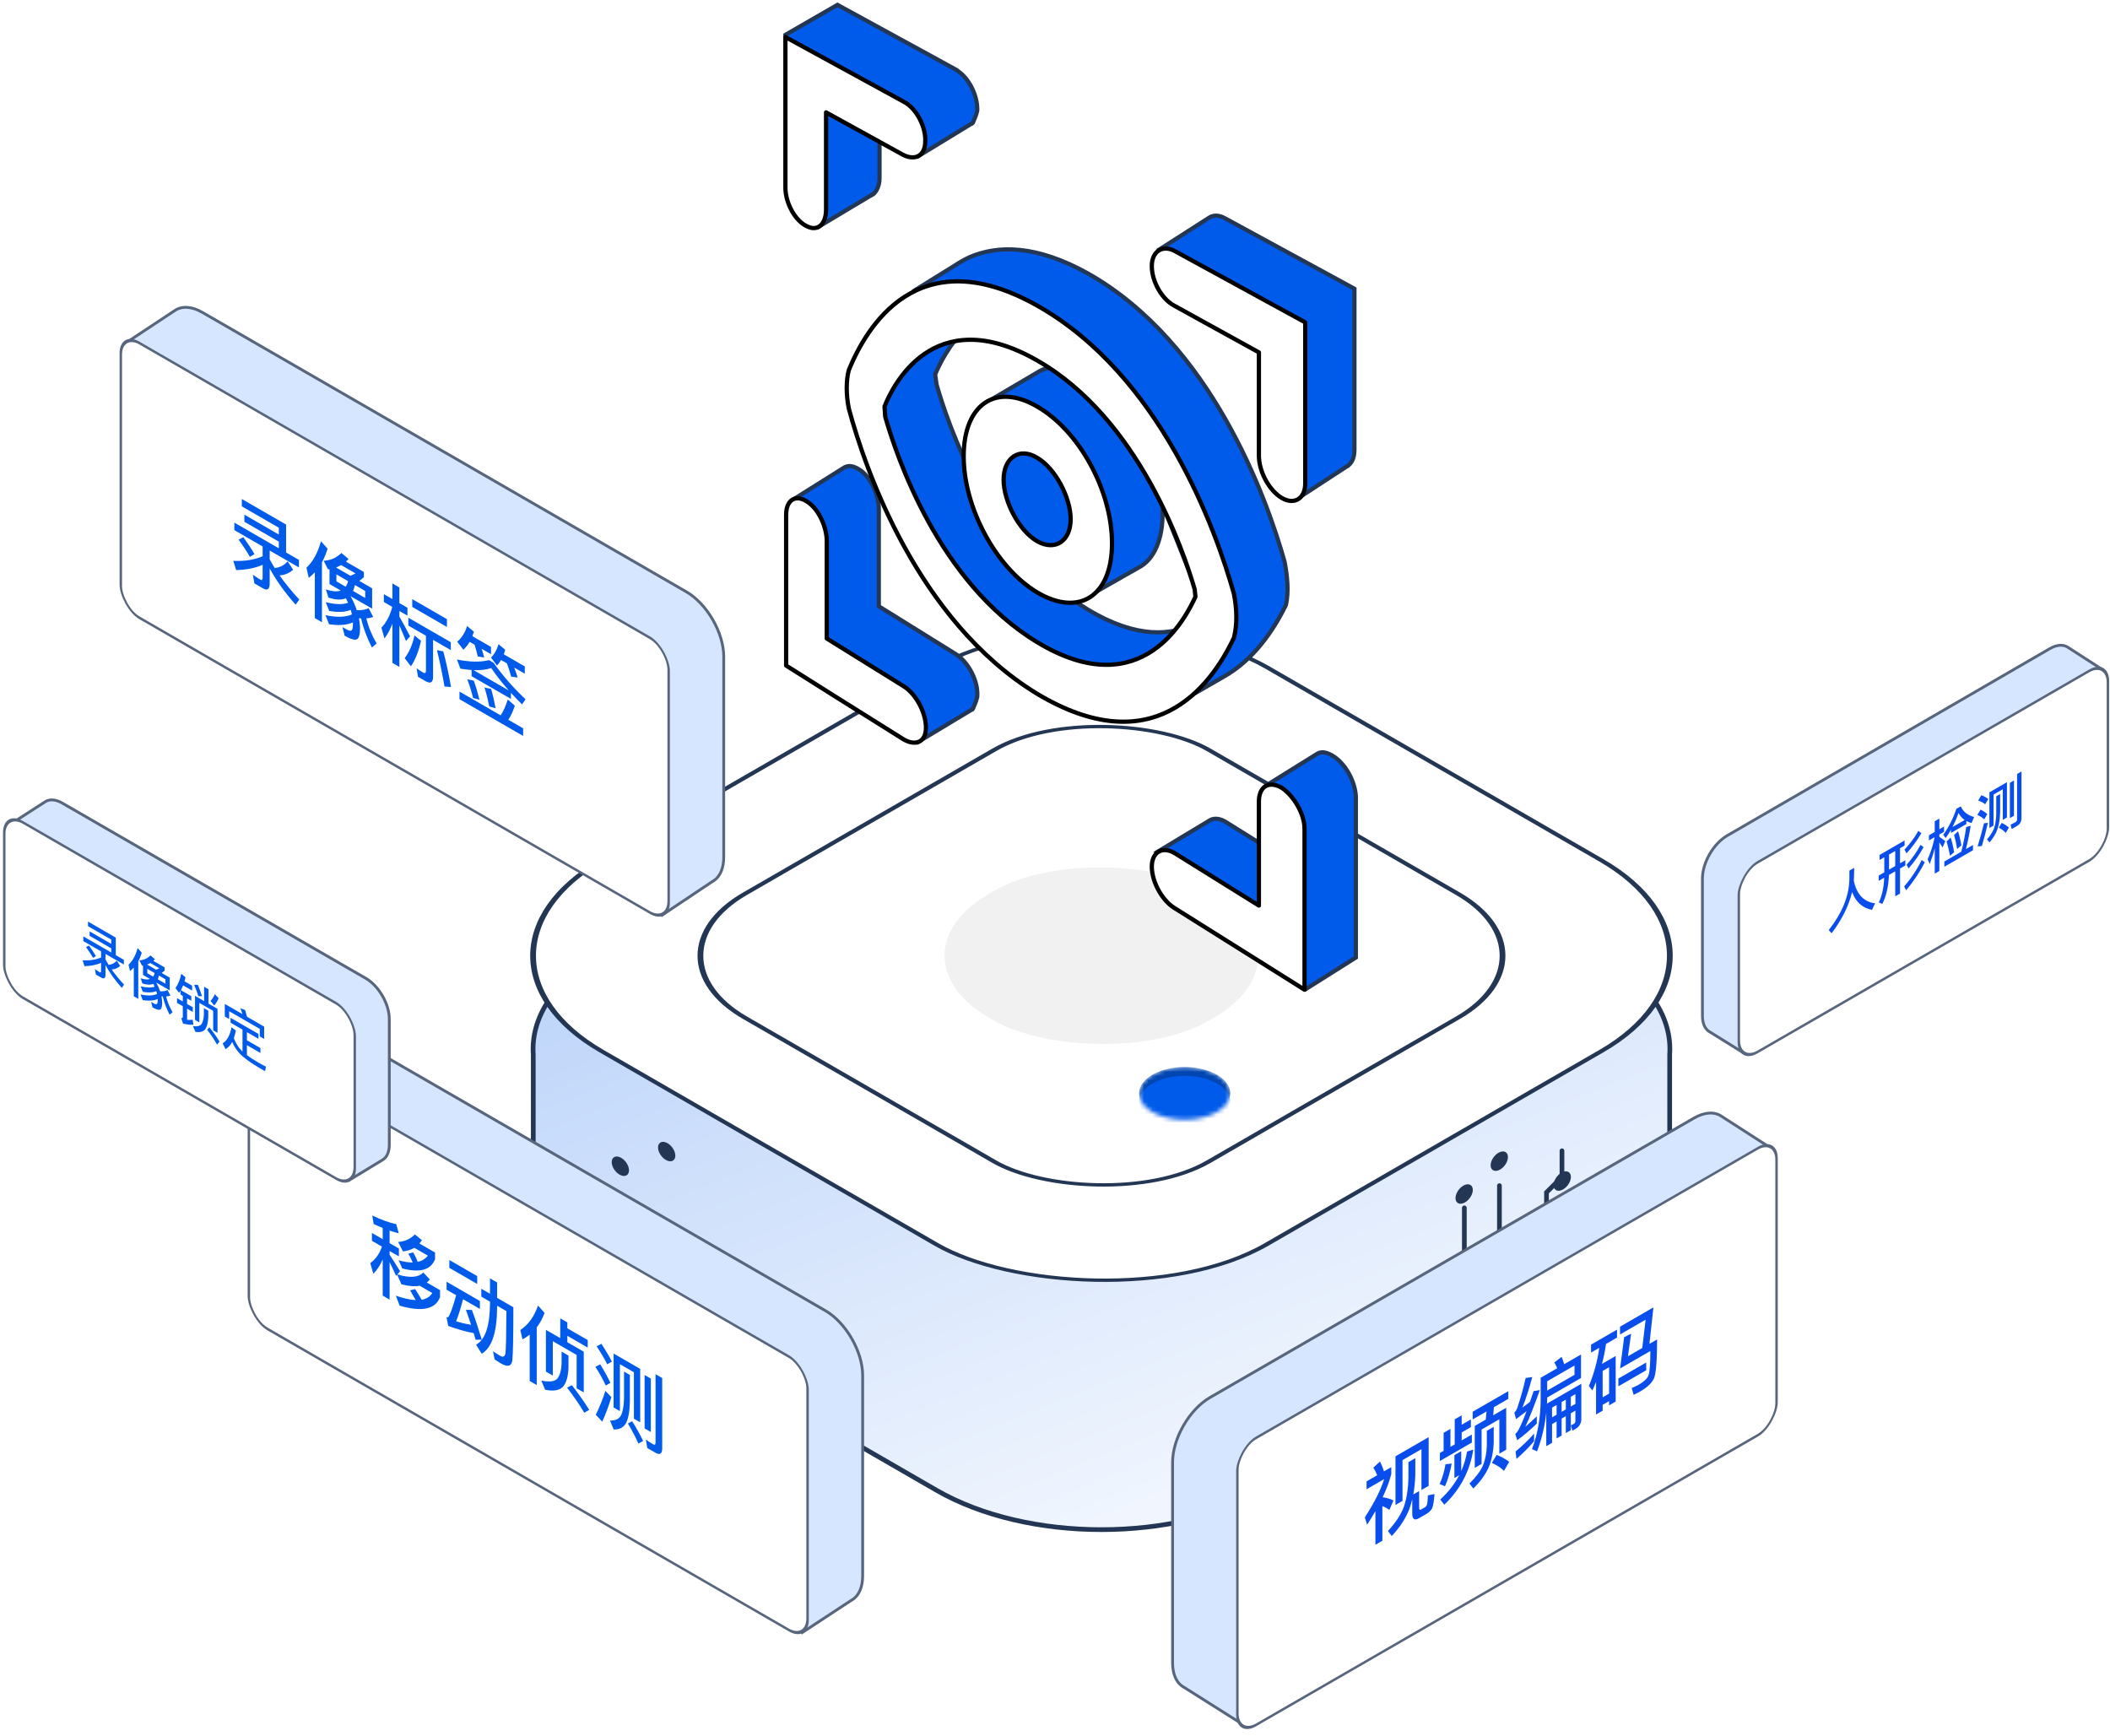 <svg fill="none" xmlns="http://www.w3.org/2000/svg" viewBox="0 0 497 409" class="design-iconfont">
  <g filter="url(#m9xqq12ce__filter0_d_156_4921)">
    <path d="M393.283 230.419C393.896 221.854 388.54 213.172 377.213 206.633L298.357 161.106C276.867 148.699 242.026 148.699 220.536 161.106L141.681 206.633C130.354 213.172 124.997 221.854 125.611 230.419V263.703C124.997 272.268 130.354 280.95 141.681 287.489L146.398 290.212L157.445 296.591L161.995 299.218L167.462 302.374L220.536 333.017C242.026 345.424 276.867 345.424 298.357 333.017L377.213 287.489C388.54 280.95 393.896 272.268 393.283 263.703V230.419Z" fill="#fff"/>
    <path d="M393.283 230.419C393.896 221.854 388.54 213.172 377.213 206.633L298.357 161.106C276.867 148.699 242.026 148.699 220.536 161.106L141.681 206.633C130.354 213.172 124.997 221.854 125.611 230.419V263.703C124.997 272.268 130.354 280.95 141.681 287.489L146.398 290.212L157.445 296.591L161.995 299.218L167.462 302.374L220.536 333.017C242.026 345.424 276.867 345.424 298.357 333.017L377.213 287.489C388.54 280.95 393.896 272.268 393.283 263.703V230.419Z" fill="url(#m9xqq12ce__paint0_linear_156_4921)"/>
    <path d="M367.915 253.076V259.233L364.271 262.878V266.523L367.915 271.078V277.456M344.92 281.101V266.523M353.184 261.292V272.901M161.995 299.218V291.124M167.462 302.374V297.502M157.445 272.21V278.368L153.8 282.012V285.657L157.445 290.212V296.591M146.398 290.212V275.634M393.283 230.419C393.896 221.854 388.54 213.172 377.213 206.633L298.357 161.106C276.867 148.699 242.026 148.699 220.536 161.106L141.681 206.633C130.354 213.172 124.997 221.854 125.611 230.419V263.703C124.997 272.268 130.354 280.95 141.681 287.489L220.536 333.017C242.026 345.424 276.867 345.424 298.357 333.017L377.213 287.489C388.54 280.95 393.896 272.268 393.283 263.703V230.419Z" stroke="#233653" stroke-width="1.108" stroke-linecap="round"/>
  </g>
  <path d="M343.306 283.331C342.588 282.787 342.71 281.419 343.577 280.276C344.445 279.133 345.729 278.648 346.447 279.192C347.164 279.736 347.042 281.104 346.175 282.247C345.307 283.39 344.023 283.875 343.306 283.331Z" fill="#233653"/>
  <path d="M351.582 275.59C350.865 275.045 350.986 273.678 351.854 272.535C352.721 271.391 354.006 270.906 354.723 271.45C355.44 271.994 355.318 273.362 354.451 274.505C353.584 275.648 352.299 276.134 351.582 275.59Z" fill="#233653"/>
  <path d="M366.407 280.276C365.69 279.732 365.812 278.364 366.679 277.221C367.546 276.078 368.831 275.593 369.548 276.137C370.265 276.681 370.144 278.049 369.276 279.192C368.409 280.335 367.124 280.82 366.407 280.276Z" fill="#233653"/>
  <path d="M147.691 276.786C148.409 276.242 148.287 274.874 147.42 273.731C146.552 272.588 145.268 272.102 144.551 272.646C143.833 273.191 143.955 274.558 144.822 275.702C145.69 276.845 146.974 277.33 147.691 276.786Z" fill="#233653"/>
  <path d="M158.604 273.332C159.322 272.788 159.2 271.42 158.333 270.277C157.465 269.134 156.181 268.648 155.464 269.193C154.746 269.737 154.868 271.105 155.735 272.248C156.603 273.391 157.887 273.876 158.604 273.332Z" fill="#233653"/>
  <path d="M169.173 298.474C169.89 297.929 169.768 296.562 168.901 295.419C168.034 294.276 166.749 293.79 166.032 294.334C165.315 294.878 165.437 296.246 166.304 297.389C167.171 298.532 168.456 299.018 169.173 298.474Z" fill="#233653"/>
  <rect width="180.914" height="180.914" rx="44.93" transform="matrix(.866 -.5 .866 .5 102.771 225.133)" fill="#fff" stroke="#233653" stroke-width="1.108"/>
  <rect width="126.166" height="126.166" rx="29.157" transform="matrix(.866 -.5 .866 .5 150.186 225.133)" fill="#fff" stroke="#233653" stroke-width="1.108"/>
  <rect opacity=".1" width="59.762" height="59.762" rx="29.157" transform="matrix(.866 -.5 .866 .5 207.693 225.133)" fill="#777"/>
  <mask id="m9xqq12ce__er8tjpjsta" style="mask-type:alpha" maskUnits="userSpaceOnUse" x="268" y="251" width="22" height="13">
    <path transform="matrix(.866 -.5 .866 .5 279.048 257.548)" fill="#024ABD" d="M0 -8.769A8.769 8.769 0 1 0 0 8.769A8.769 8.769 0 1 0 0 -8.769Z"/>
  </mask>
  <g mask="url(#m9xqq12ce__er8tjpjsta)">
    <path transform="matrix(.866 -.5 .866 .5 279.048 257.548)" fill="#0045B2" d="M0 -8.769A8.769 8.769 0 1 0 0 8.769A8.769 8.769 0 1 0 0 -8.769Z"/>
    <path transform="matrix(.866 -.5 .866 .5 279.048 259.629)" fill="#005BEA" d="M0 -8.769A8.769 8.769 0 1 0 0 8.769A8.769 8.769 0 1 0 0 -8.769Z"/>
  </g>
  <path d="M398.983 263.393L285.014 329.193C280.144 332.004 276.196 338.842 276.196 344.466V391.698C276.196 394.242 277.004 396.101 278.339 397.115C278.533 397.261 278.737 397.39 278.952 397.501L292.603 406.121L304.369 385.615L398.983 330.99C403.853 328.178 407.801 321.34 407.801 315.717L407.801 281.562L416.456 274.248L416.227 269.866L405.506 262.958C403.893 261.843 401.568 261.901 398.983 263.393Z" fill="#C4C4C4"/>
  <path d="M398.983 263.393L285.014 329.193C280.144 332.004 276.196 338.842 276.196 344.466V391.698C276.196 394.242 277.004 396.101 278.339 397.115C278.533 397.261 278.737 397.39 278.952 397.501L292.603 406.121L304.369 385.615L398.983 330.99C403.853 328.178 407.801 321.34 407.801 315.717L407.801 281.562L416.456 274.248L416.227 269.866L405.506 262.958C403.893 261.843 401.568 261.901 398.983 263.393Z" fill="url(#m9xqq12ce__paint1_linear_156_4921)"/>
  <path d="M398.983 263.393L285.014 329.193C280.144 332.004 276.196 338.842 276.196 344.466V391.698C276.196 394.242 277.004 396.101 278.339 397.115C278.533 397.261 278.737 397.39 278.952 397.501L292.603 406.121L304.369 385.615L398.983 330.99C403.853 328.178 407.801 321.34 407.801 315.717L407.801 281.562L416.456 274.248L416.227 269.866L405.506 262.958C403.893 261.843 401.568 261.901 398.983 263.393Z" fill="#D7E6FF"/>
  <path d="M278.339 397.115C277.004 396.101 276.196 394.242 276.196 391.698V344.466C276.196 338.842 280.144 332.004 285.014 329.193L398.983 263.393C401.568 261.901 403.893 261.843 405.506 262.958L416.227 269.866L416.456 274.248L407.801 281.562L407.801 315.717C407.801 321.34 403.853 328.178 398.983 330.99L304.369 385.615L292.603 406.121L278.952 397.501M278.339 397.115L278.952 397.501M278.339 397.115C278.533 397.261 278.737 397.39 278.952 397.501" stroke="#58667D" stroke-width=".665"/>
  <rect width="146.647" height="67.597" rx="5.07" transform="matrix(-.866 .5 0 1 418.456 267.935)" fill="#fff" stroke="#58667D" stroke-width=".665"/>
  <path d="M323.972 355.96L323.972 363.882L325.612 362.935L325.612 354.789C326.177 354.993 326.723 355.288 327.27 355.665L328.222 353.445C327.446 353.058 326.6 352.814 325.683 352.692C326.6 350.737 327.288 348.914 327.711 347.224L327.711 345.595L325.983 346.592C325.771 345.859 325.453 345.085 325.065 344.271L323.478 345.717C323.831 346.267 324.131 346.867 324.395 347.509L321.891 348.955L321.891 350.808L326.035 348.415C325.242 350.95 323.725 353.944 321.485 357.436L322.014 359.167C322.72 358.068 323.372 356.999 323.972 355.96ZM336.511 338.538L328.698 343.049L328.698 354.514L330.356 353.557L330.356 343.945L334.818 341.369L334.818 350.981L336.511 350.003L336.511 338.538ZM335.982 356.622C336.546 356.296 336.987 355.879 337.27 355.41C337.552 354.901 337.763 353.74 337.887 351.938L336.335 352.244C336.282 353.435 336.211 354.168 336.106 354.473C336 354.738 335.859 354.921 335.682 355.023L334.73 355.573C334.413 355.756 334.271 355.614 334.271 355.207L334.271 351.235L332.896 352.03C333.16 350.614 333.319 349.036 333.372 347.336L333.372 343.487L331.749 344.424L331.749 348.272C331.679 350.777 331.326 352.977 330.691 354.891C330.021 356.724 328.769 358.648 326.917 360.654L327.817 361.825C329.721 359.788 331.097 357.691 331.961 355.481C332.208 354.769 332.437 354.005 332.649 353.17L332.649 356.551C332.649 357.874 333.178 358.241 334.236 357.63L335.982 356.622ZM342.649 334.343L342.649 340.249L341.643 340.829L341.643 336.594L340.038 337.52L340.038 341.756L339.157 342.265L339.157 344.159L346.687 339.811L346.687 337.917L344.289 339.302L344.289 337.428L346.458 336.176L346.458 334.364L344.289 335.616L344.289 333.396L342.649 334.343ZM345.558 341.929C345.294 343.507 344.835 345.055 344.183 346.531L344.183 341.848L342.578 342.774L342.578 348.15L343.724 347.488C342.631 349.566 341.149 351.48 339.245 353.231L340.197 354.453C343.971 350.828 346.246 346.501 347.022 341.471L345.558 341.929ZM340.479 344.923C340.18 346.684 339.721 348.232 339.104 349.566L340.356 350.105C341.008 348.69 341.537 346.898 341.943 344.749L340.479 344.923ZM346.881 332.551L346.881 334.364L350.144 332.48C350.091 333.121 350.038 333.763 349.967 334.394L347.375 335.891L347.375 345.768L348.98 344.841L348.98 336.736L353.16 334.323L353.16 342.428L354.782 341.491L354.782 331.614L351.713 333.386C351.784 332.775 351.837 332.134 351.872 331.482L355.276 329.517L355.276 327.705L346.881 332.551ZM352.525 342.713L351.396 344.607C352.631 345.157 353.583 345.768 354.253 346.48L355.488 344.342C354.676 343.711 353.689 343.161 352.525 342.713ZM350.214 337.042L350.214 340.626C350.144 342.336 349.844 343.853 349.297 345.228C348.733 346.511 347.675 347.916 346.123 349.464L347.04 350.625C348.698 348.995 349.879 347.356 350.62 345.707C351.361 343.955 351.766 341.949 351.837 339.689L351.837 336.105L350.214 337.042ZM361.343 337.703C360.091 339.139 358.644 340.544 356.987 341.909L357.198 343.66C358.75 342.316 360.126 340.931 361.343 339.495L361.343 337.703ZM359.367 324.589C358.803 327.094 358.133 329.456 357.375 331.686C357.181 332.164 356.951 332.521 356.687 332.796L357.11 334.282C357.957 333.651 358.768 333.04 359.579 332.409C358.821 334.415 358.186 335.881 357.674 336.828C357.463 337.194 357.216 337.52 356.916 337.815L357.375 339.261C358.821 338.223 360.355 336.909 361.978 335.341L361.978 333.631C361.061 334.527 360.161 335.351 359.279 336.084C360.196 334.17 361.325 331.299 362.701 327.45L361.237 327.684C360.937 328.59 360.655 329.425 360.373 330.22C359.773 330.688 359.191 331.146 358.591 331.574C359.385 329.609 360.161 327.206 360.919 324.385L359.367 324.589ZM371.131 336.573C372.012 336.064 372.471 335.27 372.471 334.252L372.471 325.963L364.376 330.637L364.429 329.201L372.4 324.599L372.4 319.06L368.432 321.351C368.238 320.689 368.044 320.109 367.833 319.62L366.104 320.944C366.351 321.331 366.581 321.789 366.792 322.298L362.895 324.548L362.895 329.68C362.877 333.967 362.189 337.866 360.849 341.349L362.048 341.878C363.177 338.905 363.9 335.82 364.217 332.663L364.217 340.666L365.575 339.882L365.575 335.463L366.651 334.842L366.651 338.834L367.833 338.151L367.833 334.16L368.82 333.59L368.82 337.581L370.002 336.899L370.002 332.908L371.078 332.287L371.078 334.689C371.078 335.015 370.954 335.27 370.707 335.412L370.02 335.748L370.372 337.011L371.131 336.573ZM365.575 333.875L365.575 331.574L366.651 330.953L366.651 333.254L365.575 333.875ZM367.833 330.27L368.82 329.7L368.82 332.001L367.833 332.572L367.833 330.27ZM370.002 329.018L371.078 328.397L371.078 330.698L370.002 331.319L370.002 329.018ZM370.866 321.656L370.866 323.856L364.429 327.572L364.429 325.373L370.866 321.656ZM380.566 319.416L377.339 321.28C377.744 319.762 378.062 318.194 378.291 316.575L380.883 315.079L380.883 313.205L374.764 316.738L374.764 318.612L376.704 317.492C376.28 320.546 375.469 323.54 374.252 326.483L375.081 327.552C375.381 326.89 375.663 326.218 375.945 325.526L375.945 333.203L377.497 332.307L377.497 330.922L379.014 330.046L379.014 331.044L380.566 330.148L380.566 319.416ZM377.497 329.15L377.497 322.939L379.014 322.064L379.014 328.275L377.497 329.15ZM382.559 314.987L381.606 322.359L388.731 318.245C388.731 321.239 388.59 323.133 388.308 323.927C388.061 324.68 387.268 325.444 385.945 326.208C385.645 326.381 385.116 326.625 384.34 326.971L384.799 328.58C385.328 328.315 385.857 328.051 386.351 327.766C387.973 326.829 389.049 325.821 389.56 324.752C390.054 323.693 390.319 320.608 390.319 315.517L388.52 316.555L389.454 307.972L381.589 312.513L381.589 314.346L387.62 310.863L386.827 317.533L383.458 319.477L384.199 314.162L382.559 314.987ZM381.201 324.731L381.201 326.564L387.761 322.776L387.761 320.944L381.201 324.731Z" fill="#094DEC"/>
  <path d="M482.818 152.796L406.824 196.846C403.607 198.704 400.999 203.221 400.999 206.936V239.296C400.999 240.976 401.533 242.204 402.415 242.874C402.542 242.971 402.677 243.056 402.819 243.129L410.319 247.796L419.61 234.12L482.113 198.034C485.33 196.176 487.938 191.659 487.938 187.944V165.381L495.318 157.796L487.128 152.508C486.062 151.771 484.526 151.81 482.818 152.796Z" fill="#C4C4C4"/>
  <path d="M482.818 152.796L406.824 196.846C403.607 198.704 400.999 203.221 400.999 206.936V239.296C400.999 240.976 401.533 242.204 402.415 242.874C402.542 242.971 402.677 243.056 402.819 243.129L410.319 247.796L419.61 234.12L482.113 198.034C485.33 196.176 487.938 191.659 487.938 187.944V165.381L495.318 157.796L487.128 152.508C486.062 151.771 484.526 151.81 482.818 152.796Z" fill="url(#m9xqq12ce__paint2_linear_156_4921)"/>
  <path d="M482.818 152.796L406.824 196.846C403.607 198.704 400.999 203.221 400.999 206.936V239.296C400.999 240.976 401.533 242.204 402.415 242.874C402.542 242.971 402.677 243.056 402.819 243.129L410.319 247.796L419.61 234.12L482.113 198.034C485.33 196.176 487.938 191.659 487.938 187.944V165.381L495.318 157.796L487.128 152.508C486.062 151.771 484.526 151.81 482.818 152.796Z" fill="#D7E6FF"/>
  <path d="M402.415 242.874C401.533 242.204 400.999 240.976 400.999 239.296V206.936C400.999 203.221 403.607 198.704 406.824 196.846L482.818 152.796C484.526 151.81 486.062 151.771 487.128 152.508L495.318 157.796L487.938 165.381V187.944C487.938 191.659 485.33 196.176 482.113 198.034L419.61 234.12L410.319 247.796L402.819 243.129M402.415 242.874L402.819 243.129M402.415 242.874C402.542 242.971 402.677 243.056 402.819 243.129" stroke="#58667D" stroke-width=".665"/>
  <rect width="100.388" height="44.655" rx="5.07" transform="matrix(-.866 .5 0 1 496.507 155.496)" fill="#fff" stroke="#58667D" stroke-width=".665"/>
  <path d="M436.74 204.426L435.621 205.072C435.621 205.583 435.61 206.29 435.61 207.191C435.517 211.106 433.897 215.068 430.751 219.09L431.427 219.843C433.874 216.601 435.482 213.359 436.25 210.117C437.136 212.485 438.697 213.897 440.934 214.328L441.668 212.787C439.012 212.437 437.334 210.675 436.658 207.487C436.705 206.626 436.74 205.61 436.74 204.426ZM442.728 201.386L442.728 202.583L443.835 201.944L443.835 205.496L442.518 206.256L442.518 207.494L443.812 206.747C443.718 209.088 443.299 211.025 442.542 212.565L443.369 212.922C444.301 211.106 444.825 208.825 444.93 206.101L446.41 205.247L446.41 211.139L447.54 210.487L447.54 204.594L448.786 203.875L448.786 202.637L447.54 203.357L447.54 199.805L448.612 199.186L448.612 197.989L442.728 201.386ZM444.953 201.299L446.41 200.458L446.41 204.009L444.953 204.85L444.953 201.299ZM451.851 195.716C451 197.256 449.917 198.729 448.6 200.135L449.066 201.036C450.452 199.509 451.617 197.922 452.573 196.267L451.851 195.716ZM452.363 199.012C451.501 200.666 450.417 202.22 449.089 203.686L449.555 204.574C450.953 202.987 452.13 201.312 453.085 199.563L452.363 199.012ZM452.643 202.577C451.571 204.783 450.196 206.868 448.518 208.805L448.996 209.713C450.72 207.642 452.188 205.449 453.377 203.121L452.643 202.577ZM454.355 196.758L454.355 197.982L455.695 197.209C455.346 198.998 454.798 200.74 454.052 202.408L454.53 203.545C454.996 202.334 455.392 201.097 455.718 199.805L455.718 205.792L456.802 205.166L456.802 198.44C457.023 198.742 457.28 199.133 457.571 199.61L458.2 198.157C457.734 197.754 457.268 197.417 456.802 197.148L456.802 196.57L457.909 195.931L457.909 194.707L456.802 195.346L456.802 192.83L455.718 193.456L455.718 195.971L454.355 196.758ZM459.551 195.453L459.551 196.207L463.163 194.121L463.163 193.408C463.524 193.604 463.932 193.758 464.386 193.873L464.992 192.447C463.501 192.07 462.441 191.229 461.835 189.938L460.81 190.53C460.087 192.736 459.051 194.787 457.711 196.664L458.305 197.397C458.736 196.799 459.155 196.139 459.551 195.453ZM462.767 193.166L459.889 194.828C460.425 193.805 460.903 192.695 461.322 191.498C461.695 192.198 462.173 192.756 462.767 193.166ZM457.979 202.94L457.979 204.177L464.724 200.283L464.724 199.045L463.058 200.007C463.501 198.325 463.885 196.489 464.188 194.512L463.14 194.808C462.802 197.034 462.418 198.978 461.975 200.633L457.979 202.94ZM459.47 197.29L458.515 198.218C458.829 199.26 459.097 200.384 459.318 201.588L460.285 200.734C460.052 199.388 459.773 198.245 459.47 197.29ZM461.218 195.81L460.274 196.704C460.565 197.72 460.81 198.816 460.996 200L461.998 199.112C461.765 197.834 461.509 196.731 461.218 195.81ZM466.693 187.321L465.948 188.572C466.658 188.821 467.206 189.124 467.602 189.46L468.324 188.209C467.882 187.859 467.346 187.563 466.693 187.321ZM466.507 190.725L465.761 191.976C466.449 192.278 466.984 192.628 467.381 193.018L468.091 191.774C467.672 191.37 467.136 191.021 466.507 190.725ZM467.311 193.933C466.891 195.736 466.39 197.545 465.819 199.368L466.821 199.287C467.346 197.532 467.823 195.709 468.243 193.825L467.311 193.933ZM472.728 184.254L468.592 186.642L468.592 195.036L469.571 194.471L469.571 187.166L471.75 185.908L471.75 193.133L472.728 192.568L472.728 184.254ZM471.482 193.839L470.818 194.962C471.517 195.339 472.064 195.749 472.449 196.2L473.183 194.942C472.717 194.512 472.157 194.148 471.482 193.839ZM470.212 187.577L470.212 191.801C470.177 193.018 470.014 194.081 469.722 195.003C469.419 195.877 468.86 196.778 468.033 197.713L468.604 198.447C469.466 197.464 470.095 196.442 470.48 195.359C470.876 194.202 471.085 192.843 471.12 191.276L471.12 187.052L470.212 187.577ZM475.117 194.552C475.804 194.155 476.153 193.509 476.153 192.648L476.153 181.725L475.117 182.323L475.117 192.951C475.117 193.274 474.988 193.523 474.755 193.657C474.383 193.873 473.998 194.068 473.602 194.243L473.835 195.292L475.117 194.552ZM473.416 184.408L473.416 192.722L474.383 192.164L474.383 183.85L473.416 184.408Z" fill="#094DEC"/>
  <path d="M71.591 248.007C71.591 245.369 72.46 243.466 73.886 242.481L60.092 251.368L71.591 261.085V248.007Z" fill="#C4C4C4"/>
  <path d="M71.591 248.007C71.591 245.369 72.46 243.466 73.886 242.481L60.092 251.368L71.591 261.085V248.007Z" fill="url(#m9xqq12ce__paint3_linear_156_4921)"/>
  <path d="M71.591 248.007C71.591 245.369 72.46 243.466 73.886 242.481L60.092 251.368L71.591 261.085V248.007Z" fill="#D7E6FF"/>
  <path d="M194.377 308.716L80.409 242.916C77.824 241.423 75.499 241.365 73.886 242.481C72.46 243.466 71.591 245.369 71.591 248.007V261.085L71.591 295.24C71.591 300.863 75.539 307.701 80.409 310.513L175.023 365.138L188.956 384.57L200.44 377.024L201.053 376.637C202.388 375.624 203.195 373.765 203.195 371.221V323.989C203.195 318.365 199.247 311.527 194.377 308.716Z" fill="#C4C4C4"/>
  <path d="M194.377 308.716L80.409 242.916C77.824 241.423 75.499 241.365 73.886 242.481C72.46 243.466 71.591 245.369 71.591 248.007V261.085L71.591 295.24C71.591 300.863 75.539 307.701 80.409 310.513L175.023 365.138L188.956 384.57L200.44 377.024L201.053 376.637C202.388 375.624 203.195 373.765 203.195 371.221V323.989C203.195 318.365 199.247 311.527 194.377 308.716Z" fill="url(#m9xqq12ce__paint4_linear_156_4921)"/>
  <path d="M194.377 308.716L80.409 242.916C77.824 241.423 75.499 241.365 73.886 242.481C72.46 243.466 71.591 245.369 71.591 248.007V261.085L71.591 295.24C71.591 300.863 75.539 307.701 80.409 310.513L175.023 365.138L188.956 384.57L200.44 377.024L201.053 376.637C202.388 375.624 203.195 373.765 203.195 371.221V323.989C203.195 318.365 199.247 311.527 194.377 308.716Z" fill="#D7E6FF"/>
  <path d="M201.053 376.637C202.388 375.624 203.195 373.765 203.195 371.221V323.989C203.195 318.365 199.247 311.527 194.377 308.716L80.409 242.916C77.824 241.423 75.499 241.365 73.886 242.481M201.053 376.637L200.44 377.024M201.053 376.637C200.859 376.784 200.655 376.913 200.44 377.024M73.886 242.481C72.46 243.466 71.591 245.369 71.591 248.007V261.085M73.886 242.481L60.092 251.368L71.591 261.085M71.591 261.085L71.591 295.24C71.591 300.863 75.539 307.701 80.409 310.513L175.023 365.138L188.956 384.57L200.44 377.024" stroke="#58667D" stroke-width=".665"/>
  <rect width="151.963" height="64.397" rx="5.07" transform="matrix(.866 .5 0 1 58.62 246.121)" fill="#fff" stroke="#58667D" stroke-width=".665"/>
  <path d="M88.012 288.324C88.735 288.66 89.44 288.965 90.146 289.271L90.146 291.897L87.606 290.431L87.606 292.284L89.969 293.649C89.387 295.349 88.47 296.632 87.218 297.538L87.941 300.053C88.823 299.157 89.564 298.037 90.146 296.683L90.146 305.195L91.768 306.132L91.768 297.294C92.192 298.149 92.703 299.218 93.303 300.542L93.549 300.257L94.555 302.528C96.248 302.976 97.676 303.088 98.84 302.864L101.821 304.584C101.292 305.44 100.445 305.969 99.317 306.173C98.84 305.328 98.329 304.483 97.782 303.658L96.6 303.953C97.041 304.696 97.482 305.46 97.923 306.244C96.653 306.203 95.084 305.847 93.25 305.216L94.132 307.558C99.405 309.095 102.579 308.423 103.655 305.521L103.655 303.912L100.533 302.11C100.78 301.886 101.027 301.662 101.239 301.397L99.704 299.738C98.576 300.919 96.548 301.092 93.602 300.206L94.237 299.453C93.408 298.078 92.579 296.785 91.768 295.583L91.768 294.687L93.955 295.95L93.955 294.097L91.768 292.834L91.768 289.881C92.509 290.126 93.232 290.34 93.92 290.513L93.338 288.364C91.68 288.018 89.793 287.336 87.677 286.318L88.012 288.324ZM99.387 292.142L97.729 290.777C96.618 291.887 95.295 292.468 93.779 292.549L94.907 294.769C95.895 294.687 96.794 294.412 97.588 293.934L100.78 295.777C100.198 296.541 99.405 297.019 98.399 297.253C98.153 296.581 97.8 295.848 97.341 295.013L96.177 295.319C96.477 295.818 96.83 296.51 97.218 297.386C96.265 297.406 95.154 297.233 93.902 296.877L94.749 298.791C98.893 299.88 101.468 299.168 102.473 296.632L102.473 295.044L98.787 292.916C98.999 292.671 99.193 292.417 99.387 292.142ZM105.842 296.805L105.842 298.658L112.402 302.446L112.402 300.593L105.842 296.805ZM105.189 301.927L105.189 303.8L107.447 305.104C106.635 308.057 106.001 309.788 105.524 310.307C105.454 310.327 105.348 310.327 105.172 310.266L105.577 312.333C107.729 313.127 109.722 313.687 111.573 314.023L112.032 315.591L113.478 315.571C112.737 313.087 111.961 310.745 111.15 308.566L109.739 308.545C110.145 309.655 110.551 310.826 110.956 312.058C109.775 311.885 108.593 311.61 107.429 311.223C107.888 310.185 108.434 308.464 109.069 306.041L113.037 308.331L113.037 306.458L105.189 301.927ZM115.418 301.133L115.418 304.758L113.372 303.576L113.372 305.43L115.418 306.611L115.418 307.038C115.383 312.353 114.289 315.591 112.138 316.752L113.461 318.88C115.841 317.506 117.058 313.891 117.094 308.006L117.094 307.578L119.28 308.841C119.245 314.482 119.175 317.76 119.069 318.697C118.945 319.562 118.522 319.786 117.781 319.359C117.323 319.094 116.758 318.727 116.124 318.3L116.512 320.234C117.235 320.693 117.746 321.029 118.028 321.192C119.598 322.098 120.48 321.853 120.674 320.458C120.832 318.962 120.921 314.777 120.921 307.934L117.094 305.725L117.094 302.1L115.418 301.133ZM131.961 310.541L131.961 315.204L128.592 313.26L128.592 323.096L130.215 324.032L130.215 315.927L135.823 319.165L135.823 327.026L137.498 327.993L137.498 318.402L133.636 316.172L133.636 314.665L138.433 317.434L138.433 315.663L133.636 312.893L133.636 311.508L131.961 310.541ZM134.694 326.293L133.583 326.873C135.312 329.154 136.67 331.14 137.622 332.789L138.786 332.097C137.675 330.315 136.317 328.37 134.694 326.293ZM132.278 318.381L132.278 321.171C132.208 322.882 131.855 324.083 131.22 324.816C130.55 325.448 129.315 325.59 127.499 325.213L128.398 327.362C130.285 327.759 131.643 327.545 132.49 326.771C133.354 325.906 133.83 324.348 133.901 322.108L133.901 319.318L132.278 318.381ZM124.765 314.39L124.765 325.305L126.423 326.262L126.423 312.679C127.181 311.692 127.799 310.561 128.275 309.268L126.723 307.537C125.841 310.124 124.448 312.048 122.561 313.3L123.072 315.51C123.672 315.184 124.236 314.818 124.765 314.39ZM141.661 316.548L140.532 317.139C141.608 318.758 142.436 320.173 143.036 321.375L144.13 320.744C143.459 319.44 142.648 318.055 141.661 316.548ZM141.378 321.375L140.25 321.965C141.29 323.625 142.101 325.091 142.701 326.374L143.777 325.733C143.142 324.389 142.331 322.923 141.378 321.375ZM142.595 327.637C141.96 329.633 141.202 331.496 140.338 333.257L141.854 334.887C142.648 333.145 143.371 331.221 144.006 329.103L142.595 327.637ZM150.796 322.454L144.535 318.839L144.535 331.547L146.017 332.402L146.017 321.344L149.315 323.248L149.315 334.184L150.796 335.039L150.796 322.454ZM148.909 334.785L147.904 335.324C148.962 337.116 149.791 338.695 150.373 340.049L151.484 339.428C150.778 337.962 149.932 336.434 148.909 334.785ZM146.987 323.085L146.987 329.48C146.934 331.262 146.687 332.585 146.246 333.471C145.787 334.265 144.941 334.652 143.689 334.622L144.553 336.73C145.858 336.75 146.81 336.302 147.392 335.335C147.992 334.276 148.309 332.585 148.362 330.274L148.362 323.88L146.987 323.085ZM154.411 342.218C155.452 342.818 155.981 342.452 155.981 341.149L155.981 324.613L154.411 323.707L154.411 339.794C154.411 340.283 154.217 340.436 153.865 340.232C153.3 339.906 152.718 339.53 152.119 339.102L152.471 341.098L154.411 342.218ZM151.836 323.89L151.836 336.475L153.3 337.32L153.3 324.735L151.836 323.89Z" fill="#005BEA"/>
  <path d="M86.166 230.457L14.669 189.178C13.047 188.242 11.588 188.205 10.576 188.905L1.923 194.48L9.137 200.576L9.137 222.003C9.137 225.531 11.614 229.82 14.669 231.584L74.024 265.853L82.956 277.571L89.969 273.31L90.354 273.067C91.191 272.431 91.698 271.265 91.698 269.669V240.038C91.698 236.511 89.221 232.221 86.166 230.457Z" fill="#C4C4C4"/>
  <path d="M86.166 230.457L14.669 189.178C13.047 188.242 11.588 188.205 10.576 188.905L1.923 194.48L9.137 200.576L9.137 222.003C9.137 225.531 11.614 229.82 14.669 231.584L74.024 265.853L82.956 277.571L89.969 273.31L90.354 273.067C91.191 272.431 91.698 271.265 91.698 269.669V240.038C91.698 236.511 89.221 232.221 86.166 230.457Z" fill="url(#m9xqq12ce__paint5_linear_156_4921)"/>
  <path d="M86.166 230.457L14.669 189.178C13.047 188.242 11.588 188.205 10.576 188.905L1.923 194.48L9.137 200.576L9.137 222.003C9.137 225.531 11.614 229.82 14.669 231.584L74.024 265.853L82.956 277.571L89.969 273.31L90.354 273.067C91.191 272.431 91.698 271.265 91.698 269.669V240.038C91.698 236.511 89.221 232.221 86.166 230.457Z" fill="#D7E6FF"/>
  <path d="M90.354 273.067C91.191 272.431 91.698 271.265 91.698 269.669V240.038C91.698 236.511 89.221 232.221 86.166 230.457L14.669 189.178C13.047 188.242 11.588 188.205 10.576 188.905L1.923 194.48L9.137 200.576L9.137 222.003C9.137 225.531 11.614 229.82 14.669 231.584L74.024 265.853L82.956 277.571L89.969 273.31M90.354 273.067L89.969 273.31M90.354 273.067C90.232 273.159 90.104 273.24 89.969 273.31" stroke="#58667D" stroke-width=".665"/>
  <rect width="95.333" height="41.296" rx="5.07" transform="matrix(.866 .5 0 1 1 191.188)" fill="#fff" stroke="#58667D" stroke-width=".665"/>
  <path d="M20.731 217.089L20.731 218.175L26.197 221.33L26.197 222.339L21.108 219.401L21.108 220.449L26.197 223.387L26.197 224.371L19.625 220.576L19.625 221.688L23.807 224.102L23.807 225.546C22.59 226.083 21.141 226.306 19.47 226.223L19.891 227.59C21.395 227.552 22.701 227.296 23.807 226.811L23.807 228.676C23.807 229.021 23.708 229.142 23.52 229.034C23.154 228.823 22.767 228.561 22.358 228.274L22.59 229.557L23.874 230.298C24.515 230.669 24.847 230.426 24.847 229.557L24.847 227.347C25.821 229.136 27.093 230.918 28.686 232.707L29.217 231.94C28.111 230.752 27.148 229.57 26.308 228.369C27.06 228.331 27.724 228.05 28.31 227.545L27.503 226.3C26.971 226.9 26.33 227.22 25.588 227.277C25.323 226.855 25.079 226.434 24.847 226.006L24.847 224.703L29.173 227.2L29.173 226.089L27.27 224.99L27.27 220.864L20.731 217.089ZM20.953 222.723L20.256 223.099C20.964 224.07 21.517 224.914 21.915 225.629L22.601 225.233C22.159 224.466 21.605 223.623 20.953 222.723ZM33.687 227.456L33.687 229.653L35.347 230.611C34.805 230.809 34.074 230.758 33.145 230.439L33.532 231.659C34.594 232.004 35.446 232.036 36.11 231.755C36.221 231.959 36.32 232.183 36.431 232.426C35.645 232.713 34.55 232.681 33.134 232.336L33.643 233.626C34.959 233.863 36.022 233.812 36.818 233.467C36.885 233.684 36.951 233.914 36.995 234.144C36.066 234.565 34.76 234.604 33.09 234.252L33.621 235.594C35.059 235.811 36.232 235.722 37.139 235.326C37.139 235.377 37.15 235.447 37.15 235.511C37.15 236.047 37.084 236.367 36.962 236.488C36.829 236.59 36.652 236.578 36.442 236.482C36.221 236.367 35.933 236.213 35.601 236.022L35.922 237.293C36.154 237.427 36.365 237.536 36.564 237.625C37.161 237.893 37.582 237.945 37.803 237.778C38.069 237.574 38.201 237.025 38.201 236.118C38.179 235.645 38.124 235.166 38.035 234.706L38.345 234.731C38.677 236.15 39.219 237.587 39.949 239.03L40.646 238.436C39.927 237.191 39.418 235.952 39.131 234.725C39.485 234.7 39.828 234.629 40.148 234.521L39.462 233.218C38.987 233.454 38.4 233.55 37.714 233.511C37.493 232.834 37.183 232.144 36.807 231.455L39.983 233.288L39.983 230.286L38.08 229.187C38.301 229.034 38.533 228.861 38.766 228.638L38.766 227.871L36.11 226.338L36.508 225.955L35.446 225.06C34.716 225.776 33.842 226.166 32.824 226.217L33.466 227.481C33.532 227.469 33.599 227.456 33.687 227.456ZM36.774 228.433L34.661 227.213C34.904 227.111 35.159 226.99 35.413 226.855L37.526 228.075C37.283 228.216 37.029 228.337 36.774 228.433ZM38.965 231.716L37.161 230.675C37.272 230.42 37.36 230.126 37.438 229.8L38.965 230.682L38.965 231.716ZM36.077 230.049L34.705 229.257L34.705 228.222L36.431 229.219C36.354 229.545 36.232 229.819 36.077 230.049ZM31.519 227.916L31.519 234.687L32.57 235.294L32.57 226.44C32.902 225.84 33.178 225.169 33.4 224.428L32.426 223.329C31.961 225.029 31.253 226.332 30.279 227.239L30.622 228.74C30.943 228.491 31.242 228.216 31.519 227.916ZM48.081 232.432L48.081 235.817L45.935 234.578L45.935 240.25L46.953 240.838L46.953 236.239L50.217 238.123L50.217 242.71L51.234 243.297L51.234 237.638L49.11 236.411L49.11 233.026L48.081 232.432ZM50.604 234.169C50.36 234.77 50.017 235.313 49.597 235.811L50.471 236.852C50.891 236.354 51.223 235.792 51.489 235.166L50.604 234.169ZM46.632 232.004L45.725 231.978C46.079 232.809 46.422 233.709 46.731 234.668L47.594 234.668C47.285 233.722 46.964 232.834 46.632 232.004ZM48.026 237.472L48.026 238.915C47.982 239.989 47.794 240.761 47.451 241.253C47.097 241.7 46.422 241.847 45.448 241.707L46.023 243.061C47.063 243.227 47.816 243.048 48.28 242.512C48.756 241.918 49.011 240.915 49.055 239.509L49.055 238.066L48.026 237.472ZM49.309 241.994L48.789 242.588C49.586 243.559 50.371 244.728 51.124 246.07L51.71 245.361C50.98 244.147 50.183 243.036 49.309 241.994ZM42.693 229.385C42.428 230.714 41.974 231.844 41.332 232.751L42.184 233.869C42.295 233.716 42.406 233.55 42.516 233.358L42.516 234.278L43.058 234.591L43.058 235.907L41.697 235.121L41.697 236.233L43.058 237.018L43.058 239.535C43.058 239.752 42.937 239.848 42.693 239.822L43.114 241.113C44.043 241.343 44.851 241.426 45.559 241.375L45.382 240.199C44.939 240.263 44.508 240.282 44.065 240.231L44.065 237.6L45.415 238.379L45.415 237.267L44.065 236.488L44.065 235.172L45.061 235.747L45.061 234.661L42.594 233.237C42.782 232.911 42.959 232.528 43.125 232.113L45.249 233.339L45.249 232.189L43.457 231.154C43.545 230.861 43.623 230.548 43.7 230.209L42.693 229.385ZM54.31 239.759L54.31 240.908L57.12 242.531L57.12 247.692L57.021 247.609C56.246 246.881 55.594 245.852 55.074 244.556C55.262 244.026 55.428 243.419 55.56 242.754L54.542 241.962C54.188 243.853 53.48 245.131 52.44 245.782L53.126 247.149C53.746 246.791 54.266 246.223 54.686 245.444C55.129 246.44 55.704 247.334 56.412 248.127C57.408 249.187 59.079 250.394 61.402 251.736L62.442 252.336L62.641 251.25C62.066 250.969 61.491 250.675 60.937 250.356C59.831 249.704 58.913 249.11 58.16 248.548L58.16 246.197L61.347 248.037L61.347 246.887L58.16 245.048L58.16 243.131L60.882 244.703L60.882 243.553L54.31 239.759ZM62.221 241.835L58.182 239.503C58.039 238.935 57.884 238.411 57.729 237.925L56.6 237.478C56.777 237.913 56.954 238.385 57.109 238.883L52.949 236.482L52.949 239.446L53.978 240.04L53.978 238.2L61.192 242.365L61.192 244.141L62.221 244.735L62.221 241.835Z" fill="#005BEA"/>
  <path d="M47.685 73.596L161.654 139.396C166.524 142.208 170.471 149.046 170.471 154.669V201.902C170.471 204.445 169.664 206.304 168.329 207.318C168.135 207.465 167.931 207.594 167.716 207.705L155.956 215.571L142.299 195.819L47.685 141.193C42.815 138.381 38.867 131.543 38.867 125.92L38.867 91.766L29.956 80.571L41.162 73.161C42.775 72.046 45.1 72.104 47.685 73.596Z" fill="#C4C4C4"/>
  <path d="M47.685 73.596L161.654 139.396C166.524 142.208 170.471 149.046 170.471 154.669V201.902C170.471 204.445 169.664 206.304 168.329 207.318C168.135 207.465 167.931 207.594 167.716 207.705L155.956 215.571L142.299 195.819L47.685 141.193C42.815 138.381 38.867 131.543 38.867 125.92L38.867 91.766L29.956 80.571L41.162 73.161C42.775 72.046 45.1 72.104 47.685 73.596Z" fill="url(#m9xqq12ce__paint6_linear_156_4921)"/>
  <path d="M47.685 73.596L161.654 139.396C166.524 142.208 170.471 149.046 170.471 154.669V201.902C170.471 204.445 169.664 206.304 168.329 207.318C168.135 207.465 167.931 207.594 167.716 207.705L155.956 215.571L142.299 195.819L47.685 141.193C42.815 138.381 38.867 131.543 38.867 125.92L38.867 91.766L29.956 80.571L41.162 73.161C42.775 72.046 45.1 72.104 47.685 73.596Z" fill="#D7E6FF"/>
  <path d="M168.329 207.318C169.664 206.304 170.471 204.445 170.471 201.902V154.669C170.471 149.046 166.524 142.208 161.654 139.396L47.685 73.596C45.1 72.104 42.775 72.046 41.162 73.161L29.956 80.571L38.867 91.766L38.867 125.92C38.867 131.543 42.815 138.381 47.685 141.193L142.299 195.819L155.956 215.571L167.716 207.705M168.329 207.318L167.716 207.705M168.329 207.318C168.135 207.465 167.931 207.594 167.716 207.705" stroke="#58667D" stroke-width=".665"/>
  <rect width="149.008" height="64.716" rx="5.07" transform="matrix(.866 .5 0 1 28.456 78.279)" fill="#fff" stroke="#58667D" stroke-width=".665"/>
  <path d="M56.964 117.548L56.964 119.279L65.676 124.309L65.676 125.918L57.563 121.234L57.563 122.904L65.676 127.588L65.676 129.156L55.2 123.108L55.2 124.879L61.866 128.728L61.866 131.029C59.926 131.885 57.616 132.241 54.953 132.109L55.623 134.288C58.022 134.227 60.103 133.819 61.866 133.045L61.866 136.019C61.866 136.568 61.708 136.762 61.408 136.589C60.826 136.253 60.209 135.835 59.556 135.377L59.926 137.424L61.972 138.605C62.995 139.195 63.524 138.809 63.524 137.424L63.524 133.901C65.076 136.752 67.104 139.593 69.644 142.444L70.49 141.222C68.727 139.328 67.192 137.444 65.852 135.53C67.051 135.469 68.109 135.021 69.044 134.216L67.757 132.231C66.91 133.188 65.887 133.697 64.706 133.789C64.282 133.117 63.895 132.445 63.524 131.762L63.524 129.685L70.42 133.667L70.42 131.895L67.386 130.143L67.386 123.566L56.964 117.548ZM57.316 126.529L56.205 127.13C57.334 128.677 58.216 130.021 58.851 131.162L59.944 130.53C59.239 129.309 58.357 127.965 57.316 126.529ZM77.615 134.074L77.615 137.576L80.261 139.104C79.397 139.419 78.233 139.338 76.751 138.829L77.368 140.774C79.061 141.324 80.419 141.374 81.478 140.926C81.654 141.252 81.813 141.609 81.989 141.996C80.737 142.454 78.991 142.403 76.734 141.853L77.545 143.91C79.644 144.287 81.337 144.205 82.606 143.655C82.712 144.001 82.818 144.368 82.888 144.735C81.407 145.407 79.326 145.468 76.663 144.908L77.51 147.046C79.802 147.392 81.672 147.25 83.118 146.618C83.118 146.7 83.135 146.812 83.135 146.914C83.135 147.769 83.03 148.278 82.836 148.471C82.624 148.634 82.342 148.614 82.007 148.461C81.654 148.278 81.195 148.034 80.666 147.728L81.178 149.754C81.548 149.968 81.883 150.141 82.201 150.284C83.153 150.711 83.823 150.793 84.176 150.528C84.599 150.202 84.811 149.327 84.811 147.881C84.775 147.127 84.687 146.364 84.546 145.631L85.04 145.671C85.569 147.932 86.433 150.223 87.597 152.524L88.708 151.577C87.562 149.591 86.751 147.616 86.292 145.661C86.857 145.62 87.403 145.508 87.915 145.335L86.821 143.258C86.063 143.635 85.128 143.788 84.035 143.726C83.682 142.647 83.188 141.548 82.589 140.448L87.65 143.37L87.65 138.585L84.617 136.833C84.969 136.589 85.34 136.314 85.71 135.958L85.71 134.736L81.478 132.292L82.112 131.681L80.419 130.256C79.255 131.396 77.862 132.017 76.24 132.098L77.263 134.115C77.368 134.094 77.474 134.074 77.615 134.074ZM82.536 135.632L79.167 133.687C79.555 133.524 79.961 133.331 80.367 133.117L83.735 135.061C83.347 135.285 82.941 135.479 82.536 135.632ZM86.028 140.865L83.153 139.206C83.329 138.798 83.471 138.33 83.594 137.811L86.028 139.216L86.028 140.865ZM81.425 138.208L79.238 136.945L79.238 135.296L81.989 136.884C81.866 137.403 81.672 137.841 81.425 138.208ZM74.159 134.807L74.159 145.6L75.834 146.567L75.834 132.455C76.363 131.498 76.804 130.429 77.157 129.247L75.605 127.496C74.864 130.205 73.735 132.282 72.183 133.728L72.73 136.12C73.242 135.723 73.718 135.285 74.159 134.807ZM92.43 137.434L92.43 141.12L90.419 139.959L90.419 141.812L92.394 142.953C91.865 145.009 91.001 146.649 89.837 147.85L90.56 150.386C91.301 149.428 91.918 148.258 92.43 146.903L92.43 156.149L94.07 157.096L94.07 147.341C94.511 148.329 95.04 149.551 95.639 150.997L96.592 149.897C95.745 148.227 94.899 146.679 94.07 145.244L94.07 143.92L95.974 145.02L95.974 143.166L94.07 142.067L94.07 138.381L92.43 137.434ZM97.632 149.683C97.174 151.801 96.415 153.583 95.322 155.029L96.786 156.953C97.808 155.467 98.602 153.481 99.166 150.956L97.632 149.683ZM104.422 153.44L102.923 153.145C103.558 155.711 104.158 158.562 104.704 161.729L106.239 161.82C105.727 158.918 105.127 156.128 104.422 153.44ZM100.242 160.456C101.406 161.128 102.006 160.782 102.006 159.417L102.006 150.722L106.186 153.135L106.186 151.282L96.186 145.508L96.186 147.362L100.33 149.754L100.33 157.982C100.33 158.531 100.101 158.684 99.678 158.44C99.184 158.155 98.655 157.808 98.126 157.421L98.461 159.427L100.242 160.456ZM97.103 141.13L97.103 142.963L105.269 147.677L105.269 145.844L97.103 141.13ZM119.607 164.773C119.113 166.3 118.566 167.553 117.931 168.51L108.231 162.91L108.231 164.702L123.222 173.357L123.222 171.564L119.73 169.548C120.33 168.652 120.841 167.543 121.264 166.239L119.607 164.773ZM111.6 160.334L110.066 160.018C110.63 161.484 111.071 162.94 111.424 164.406L112.94 164.834C112.535 163.195 112.094 161.698 111.6 160.334ZM115.674 162.278L114.122 161.953C114.58 163.439 114.951 164.916 115.251 166.412L116.75 166.85C116.432 165.18 116.079 163.653 115.674 162.278ZM111.088 157.839L111.088 159.285L120.347 164.63L120.347 163.205C121.159 164.101 122.04 165.017 122.975 165.924L123.786 164.722C120.929 162.034 118.425 159.163 116.238 156.108L115.18 155.497C113.17 156.006 110.665 155.965 107.632 155.355L108.443 157.513C109.36 157.656 110.242 157.757 111.088 157.839ZM119.854 162.655L111.547 157.859C113.152 157.91 114.545 157.757 115.709 157.371C116.908 159.142 118.302 160.904 119.854 162.655ZM110.63 151.2L111.794 151.872C112.076 152.789 112.323 153.705 112.535 154.642L114.051 154.886C113.893 154.265 113.699 153.583 113.452 152.829L115.656 154.102L115.656 152.392L111.265 149.856C111.388 149.52 111.512 149.184 111.635 148.807L110.013 147.463C109.554 148.991 108.796 150.223 107.702 151.159L109.149 153.053C109.695 152.554 110.189 151.923 110.63 151.2ZM118.019 155.467L119.413 156.271C119.783 157.299 120.118 158.328 120.4 159.387L121.935 159.6C121.723 158.908 121.458 158.124 121.123 157.259L123.61 158.694L123.61 156.984L118.654 154.122C118.778 153.786 118.901 153.45 119.007 153.064L117.42 151.74C117.067 153.043 116.467 154.082 115.656 154.917L117.067 156.77C117.42 156.403 117.737 155.955 118.019 155.467Z" fill="#005BEA"/>
  <path d="M230.182 164.193C230.518 160.573 228.167 156.092 225.311 154.196L207.003 142.82V119.896C207.003 116.621 205.156 112.484 202.636 110.76C201.125 109.726 199.949 109.554 198.941 110.071L186.848 117.655L187.687 154.541L216.073 174.879L228.671 167.295C228.839 167.295 228.839 167.123 229.007 167.123L229.174 166.951C229.342 166.434 229.846 165.572 230.182 164.193Z" fill="#005BEA" stroke="#233653" stroke-width=".979"/>
  <path d="M288.633 51.467C287.122 50.605 285.778 50.605 284.77 51.295L273.181 58.706L300.391 79.39L306.102 117.137L317.187 109.898C317.355 109.898 317.355 109.726 317.523 109.726L317.691 109.553C318.531 108.864 319.035 107.657 319.035 105.934V68.014L288.633 51.467Z" fill="#005BEA" stroke="#233653" stroke-width=".979"/>
  <path d="M302.575 132.305C298.376 117.31 285.275 80.769 256.217 64.394C244.124 57.672 235.054 57.672 228.335 60.602C226.823 61.292 225.48 62.154 224.136 63.016L215.234 68.531L202.469 94.213L213.218 127.824L248.995 163.848L273.349 167.984L288.298 159.366C295.353 155.402 300.056 148.335 302.911 142.475C303.583 139.372 303.247 135.753 302.575 132.305ZM281.916 146.611C276.037 149.886 267.639 150.403 256.385 143.681C233.038 129.548 223.128 99.384 220.609 90.594L220.273 88.18C221.113 86.284 223.464 80.941 227.999 76.977L244.796 82.493L270.326 110.071L283.259 142.475L281.916 146.611Z" fill="#005BEA" stroke="#233653" stroke-width=".979"/>
  <path d="M273.852 120.93C273.852 108.52 266.126 94.386 256.216 88.698C251.513 86.113 247.482 85.768 244.459 87.664L231.861 95.076V109.727L236.06 126.791L256.384 140.407L268.813 133.34C271.837 131.444 273.852 127.135 273.852 120.93Z" fill="#005BEA" stroke="#233653" stroke-width=".979"/>
  <path d="M230.182 26.13C230.35 22.855 228.503 18.891 225.983 16.995C225.815 16.823 225.479 16.65 225.311 16.478L197.261 1.138L185 8.205L192.894 53.364L204.988 46.124C205.156 46.124 205.324 45.952 205.492 45.78H205.66C206.499 45.09 207.171 43.711 207.171 41.988V26.647L216.241 36.817L228.671 29.233C228.838 29.233 229.006 29.061 229.006 29.061L229.174 28.888C229.342 28.371 229.846 27.509 230.182 26.13Z" fill="#005BEA" stroke="#233653" stroke-width=".979"/>
  <path d="M313.828 177.982C312.316 177.12 311.14 176.947 310.133 177.637L298.207 185.048L296.528 198.493L288.801 193.667C287.458 192.805 286.114 192.632 285.106 193.149L272.509 200.733L307.613 232.965L319.371 225.554V187.634C319.203 184.187 317.019 179.878 313.828 177.982Z" fill="#005BEA" stroke="#233653" stroke-width=".979"/>
  <path d="M290.648 150.231C291.487 146.956 291.319 143.337 290.648 139.89C286.448 124.894 273.347 88.353 244.29 71.979C216.072 56.121 203.978 77.322 199.947 87.147C199.275 89.56 199.275 93.007 199.947 96.282C203.81 110.588 216.072 146.095 244.122 163.331C271.332 179.705 284.937 162.297 290.648 150.231ZM244.29 151.266C220.943 137.132 211.033 106.968 208.513 98.178L208.345 95.765C210.025 91.456 219.599 70.772 244.29 84.906C268.14 98.522 278.722 129.548 281.41 138.855L281.578 140.579C279.562 144.888 269.316 166.433 244.29 151.266Z" fill="#fff" stroke="#000" stroke-miterlimit="100" stroke-linejoin="round"/>
  <path d="M244.291 95.765C234.55 90.077 226.991 95.248 226.991 107.486C226.991 119.551 234.55 133.685 244.291 139.545C254.201 145.405 261.928 140.407 261.928 127.997C261.928 115.587 254.201 101.453 244.291 95.765ZM244.291 127.48C240.092 125.067 236.397 118.172 236.397 113.001C236.397 107.83 240.092 105.245 244.291 107.83C248.491 110.243 252.186 117.138 252.186 122.309C252.186 127.48 248.491 129.893 244.291 127.48Z" fill="#fff" stroke="#000" stroke-miterlimit="100" stroke-linejoin="round"/>
  <path d="M213.05 161.78L194.742 150.404V127.479C194.742 124.204 192.894 120.068 190.375 118.344C187.519 116.276 185.168 117.655 185.168 121.274V156.781C185.168 156.781 190.375 160.056 196.925 164.193L212.882 174.19C215.569 175.741 217.921 174.879 218.089 171.777C218.257 168.157 215.905 163.676 213.05 161.78Z" fill="#fff" stroke="#000" stroke-miterlimit="100" stroke-linejoin="round"/>
  <path d="M301.902 185.566C298.879 183.842 296.527 185.221 296.527 188.841V213.316L276.876 201.079C274.188 199.355 271.669 200.389 271.333 203.492C270.997 207.111 273.516 211.937 276.54 213.833L307.277 233.138V195.218C307.277 191.771 304.758 187.462 301.902 185.566Z" fill="#fff" stroke="#000" stroke-miterlimit="100" stroke-linejoin="round"/>
  <path d="M276.541 71.979L296.528 83.01V107.314C296.528 110.761 298.544 114.897 301.399 116.966C304.591 119.207 307.446 117.655 307.446 113.863V75.944L276.877 59.224C274.189 57.673 271.67 58.88 271.334 61.982C270.998 65.602 273.349 70.255 276.541 71.979Z" fill="#fff" stroke="#000" stroke-miterlimit="100" stroke-linejoin="round"/>
  <path d="M185 44.228C185 47.847 187.351 52.157 190.207 53.363C192.726 54.57 194.574 52.674 194.574 49.399V26.475L212.714 36.472C215.401 37.85 217.753 36.816 217.921 33.714C218.257 30.094 215.905 25.613 213.05 24.061L185 8.721V44.228Z" fill="#fff" stroke="#000" stroke-miterlimit="100" stroke-linejoin="round"/>
  <defs>
    <linearGradient id="m9xqq12ce__paint0_linear_156_4921" x1="373.373" y1="349.086" x2="278.308" y2="112.526" gradientUnits="userSpaceOnUse">
      <stop stop-color="#fff"/>
      <stop offset="1" stop-color="#B3CEF9"/>
    </linearGradient>
    <linearGradient id="m9xqq12ce__paint1_linear_156_4921" x1="248.072" y1="404.303" x2="322.252" y2="224.099" gradientUnits="userSpaceOnUse">
      <stop offset=".492" stop-color="#D7E6FF"/>
    </linearGradient>
    <linearGradient id="m9xqq12ce__paint2_linear_156_4921" x1="382.043" y1="246.465" x2="430.348" y2="126.738" gradientUnits="userSpaceOnUse">
      <stop offset=".492" stop-color="#D7E6FF"/>
    </linearGradient>
    <linearGradient id="m9xqq12ce__paint3_linear_156_4921" x1="231.89" y1="382.767" x2="159.704" y2="202.505" gradientUnits="userSpaceOnUse">
      <stop offset=".492" stop-color="#D7E6FF"/>
    </linearGradient>
    <linearGradient id="m9xqq12ce__paint4_linear_156_4921" x1="231.89" y1="382.767" x2="159.704" y2="202.505" gradientUnits="userSpaceOnUse">
      <stop offset=".492" stop-color="#D7E6FF"/>
    </linearGradient>
    <linearGradient id="m9xqq12ce__paint5_linear_156_4921" x1="109.699" y1="276.912" x2="64.414" y2="163.826" gradientUnits="userSpaceOnUse">
      <stop offset=".492" stop-color="#D7E6FF"/>
    </linearGradient>
    <linearGradient id="m9xqq12ce__paint6_linear_156_4921" x1="199.167" y1="214.507" x2="126.044" y2="33.269" gradientUnits="userSpaceOnUse">
      <stop offset=".492" stop-color="#D7E6FF"/>
    </linearGradient>
    <filter id="m9xqq12ce__filter0_d_156_4921" x="125.01" y="151.247" width="268.874" height="209.629" filterUnits="userSpaceOnUse" color-interpolation-filters="sRGB">
      <feFlood flood-opacity="0" result="BackgroundImageFix"/>
      <feColorMatrix in="SourceAlpha" values="0 0 0 0 0 0 0 0 0 0 0 0 0 0 0 0 0 0 127 0" result="hardAlpha"/>
      <feOffset dy="18"/>
      <feComposite in2="hardAlpha" operator="out"/>
      <feColorMatrix values="0 0 0 0 0 0 0 0 0 0 0 0 0 0 0 0 0 0 0.1 0"/>
      <feBlend in2="BackgroundImageFix" result="effect1_dropShadow_156_4921"/>
      <feBlend in="SourceGraphic" in2="effect1_dropShadow_156_4921" result="shape"/>
    </filter>
  </defs>
</svg>

